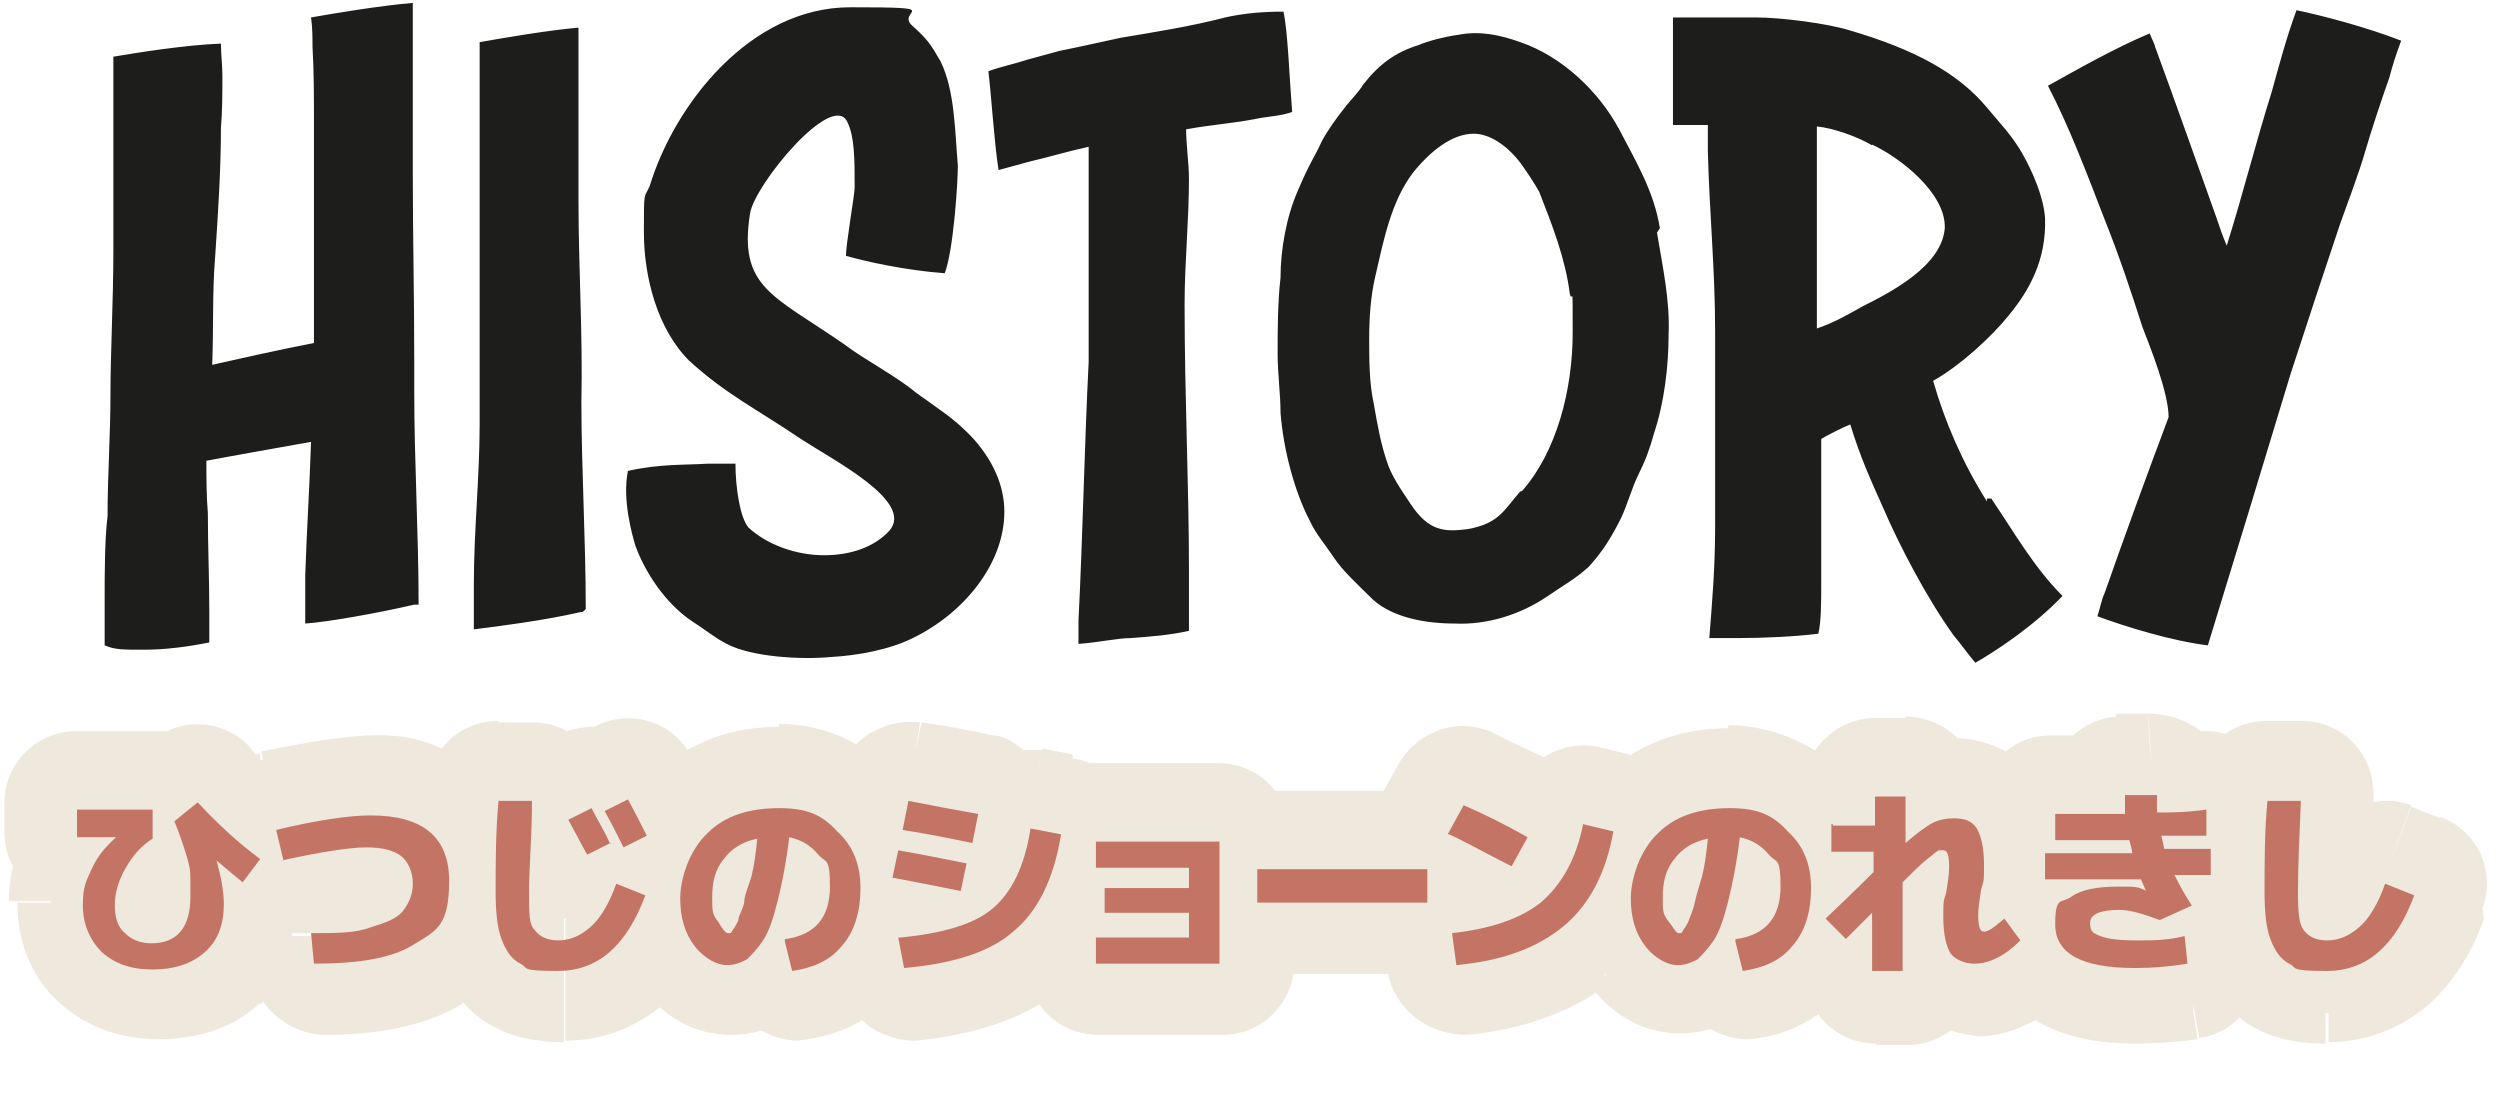 <?xml version="1.0" encoding="UTF-8"?>
<svg id="_レイヤー_1" xmlns="http://www.w3.org/2000/svg" version="1.1" viewBox="0 0 172 77">
  <!-- Generator: Adobe Illustrator 29.1.0, SVG Export Plug-In . SVG Version: 2.1.0 Build 142)  -->
  <defs>
    <style>
      .st0 {
        fill: #eee9dc;
      }

      .st1 {
        fill: #c37465;
      }

      .st2 {
        fill: #1d1d1b;
      }
    </style>
  </defs>
  <path class="st0" d="M53.1,61.5l.5-.4v.2s-.5.2-.5.2ZM170.9,63.2h0c-.8,2.3-2.1,4.4-3.9,6-1.9,1.6-4.3,2.5-6.8,2.5v-2c0,0-.1,0-.2,0v-6.4h0v6.3s0,0,0,0v2.2c-1.5,0-3.3-.2-4.9-1.1h0s0,0,0,0l1.1-2.1s0,0,0,0l-1.1,2.1c-.4-.2-.7-.4-1-.7-.7.7-1.7,1.3-2.8,1.4l-.4-2.3v.5s0,0,0,0l.3,1.9c-1.4.2-2.9.3-4.3.3-2.1,0-4.5-.3-6.5-1.4-.1,0-.2-.1-.3-.2,0,0,0,0-.1,0h0c-1.1.6-2.4,1.1-3.9,1.1h0c-.6-.1-1.3-.2-1.9-.4-.8.6-1.8,1-3,1h-2.1v-2.6s0,0,0,0v2.5c-1.7,0-3.1-.8-4-2-1.5,1-3.1,1.6-4.9,1.7h0c-.9,0-1.8-.3-2.5-.7-.7.2-1.4.3-2.1.3-2.6,0-4.5-1.3-5.8-2.8-2.6,1.7-5.7,2.6-8.9,2.9h0c-2.6,0-4.9-1.7-5.4-4.2h0s0,0,0,0h-6.5c-.4,2.4-2.4,4.2-4.9,4.2h-8.5c-1.7,0-3.2-.8-4.1-2.1-2.5,1.5-5.5,2.2-8.5,2.5h0c-1.4,0-2.7-.5-3.7-1.4-1.3.8-2.8,1.2-4.4,1.4h0c-.9,0-1.8-.3-2.5-.7-.7.2-1.4.3-2.1.3-2,0-3.7-.8-4.9-1.9-1.9,1.5-4.1,2.3-6.5,2.3v-2h0s0,0,0,0v-6.4s0,0,0,0h-.1v8.5c-1.5,0-3.3-.2-4.9-1.1l1.1-2.1s0,0,0,0l-1.1,2.1c-.8-.4-1.5-1-2-1.6,0,0,0,0,0,0-2.7,1.7-6.2,2.2-9.7,2.2h0c-1.7-.1-3.2-1-4.1-2.3,0,0-.1.1-.2.2l-1.5-1.7s0,0,0,0l1.5,1.6c-2,1.9-4.6,2.5-7,2.5s-4.8-.7-6.8-2.5c-2.1-1.9-2.9-4.4-2.9-6.9h2.3s0,0,0-.1H.6c0-.8.1-1.6.3-2.4-.4-.7-.6-1.5-.6-2.4v-1.9c0-2.8,2.2-5,5-5h5.2c.3,0,.7,0,1,0,1.9-.9,4.2-.5,5.7,1.1h0c.1.2.3.4.4.5.1,0,.2,0,.3-.1v.5c.2,0,.2,0,.2.1,0,0-.1-.7-.1-.7,2.9-.6,5.3-1,7.3-1.1h0c1.7-.1,3.4.1,5.1.9.9-1.2,2.3-1.9,3.9-1.9v4.7s0,0,0,0v-4.6h2.4v1.7s0,0,0,0v-1.7c.8,0,1.6.2,2.3.6.6-.2,1.3-.3,1.9-.3h0c2.3-1.2,5-.5,6.4,1.6,1.9-1.1,4.1-1.6,6.3-1.6v-.2c1.9,0,3.7.5,5.3,1.4,1.1-1.1,2.8-1.7,4.4-1.5l-.3,2s0,0,0,0l.4-2c1.5.2,3.2.5,4.9.9h0c.8,0,1.5.5,2.1,1,.4,0,.8,0,1.3,0l-.2,1.1s0,0,0,.1l.2-1.3,2.1.4v.8c0,0,0,0,0,0v-.5c.5,0,.8.2,1.2.3,0,0,.2,0,.3,0h8.5c1.6,0,3,.7,3.9,1.9h7.5l1-1.8,4.3,2.3h0s-4.3-2.3-4.3-2.3c1.3-2.3,4.1-3.3,6.5-2.2h0c1.1.6,2.3,1.1,3.5,1.7,1.1-.7,2.5-1,3.8-.7l2.1.5h0c0,.1,0,.1,0,.1h0s0,0,0,0c2-1.3,4.4-1.9,6.8-1.9v-.2c2.1,0,4.1.6,5.9,1.7,0,0,0,0,.1,0,.9-1.3,2.4-2.2,4.1-2.2h2.1v2.2h0c0,0,0,0,0,0v-2.3c1.4,0,2.7.6,3.6,1.5,1,0,2.2.3,3.3.9.8-.7,1.9-1.1,3.1-1.1h0c.5,0,1,0,1.5,0,.8-.7,1.8-1.2,3-1.3v1.3h0c0-.9,0-1.5,0-1.5h2.2s0,1.4.2,3.2h0l-.2-3.2c1.3,0,2.6.4,3.6,1.2.6,0,1.1,0,1.7.2.8-.6,1.8-.9,2.9-.9v3.1s0,0,0,0v-3.1h2.4v4.9c0,0,0,0,0,0v-4.9c1.4,0,2.7.6,3.6,1.6.9,1,1.3,2.2,1.3,3.6h0s0,0,0,0c0,0,0,0,0,0h0c0,.1,0,.2,0,.4.9-.2,1.8-.1,2.6.2l-1.7,4.6h0s1.7-4.5,1.7-4.5l2,.8-1.7,4.4h0s1.7-4.5,1.7-4.5c2.6,1,3.8,3.7,2.9,6.3ZM144,65.6h0c0,0,0,0,0,0h0s0,0,0,0ZM118.6,60.5c0,0-.2,0-.2,0h.4c0,0,0,0,0,0,0,0,0,0,0,0h0ZM134.1,60.7h-.1s0,0,0,0h.1s0,0,0,0ZM118.3,61.6h0s0,0,0,0h0ZM119,61.2v-.2s0,0,0,0v.2s-.6.3-.6.3h0s.7-.3.7-.3h0s0,0,0,0h0s0,0,0,0h0s0,0,0,0ZM119,61h0,0s0,0,0,0ZM118.9,61c-.1.1-.5.4-.6.5h0c0,0,.6-.4.6-.4,0,0,0,0,0,0h0ZM117.9,61.7h0s0,0,0,0h0ZM118,61.7h0s0,0,0,0h0s0,0,0,0h0s0,0,0,0h0s0,0,0,0h0s0,0,0,0h0s0,0,0,0ZM118.4,61.9h.2c0,0-.1,0-.1,0h-.1s0,0,0,0ZM118.8,61h0l-.4.4h0s.5-.4.5-.4ZM115.3,63h0c0,.1.1,0,.1,0h0c0,0,0,0,0,0ZM118.9,62h0s-.2-.1-.2-.1h.1c0,0,0,.1,0,.1h0ZM119,60.8h0s0,0,0,0h0s0,0,0,0ZM119.1,60.7h0c0,0,0,0,0,0h0ZM118.9,60.9h0s0,0,0,0c0,0,0,0,0,0ZM134.5,59.5c0,0,0,0,0,0h0s0,0,0,0h0ZM119,60.6h0s0,0,0,0h0s0,0,0,0ZM134.9,59.6h0l-.2-.2h0l.2.2ZM113.9,63.8l.8-.4s0,0,0-.1h-.2c0,0-.5.4-.5.4,0,0,0,0,0,.1ZM144.3,64.8h0s0,0,0,0h0s0,0,0,0ZM130.6,68.3h0s1.9-1.3,1.9-1.3c0,0,0,0,0,0h0l-1.9,1.3ZM160.1,61.4h0q0,.1,0,.1h0q0-.1,0-.1ZM53.6,61.2v-.2s0,0,0,0c0,0,0,0,0,0h0c0,0,0,0,0,0h0s0,0,0,0h0c-.1.1-.5.4-.6.5h0c0,0,0,.1,0,.1h0s0,0,0,0h0s0,0,0,0h.1c0,0,.5-.4.5-.4h0s0,0,0,0h0s0,0,0,0h0s0,0,0,0ZM49.6,61.6h0c0,0,0,0-.1,0,0,0,0,0,0,0h0ZM50,61.7s0,0,0,0c0,0,0,0,0,0h0s0,0,0,0ZM52.5,61.7h0s0,0,0,0h0s0,0,0,0ZM52.6,61.7h0s0,0,0,0h0s.1,0,.1,0h0s-.1,0-.1,0h0s0,0,0,0h0s0,0,0,0h0s0,0,0,0ZM53,61.9h.2c0,0-.1,0-.1,0h-.1s0,0,0,0ZM53.4,61h0l-.4.4h0s.5-.4.5-.4ZM49.9,63h0c0,.1.1,0,.1,0h0c0,0,0,0,0,0ZM53.5,62h0s-.2-.1-.2-.1h.1c0,0,0,.1,0,.1h0ZM53.8,60.7h0s0,0,0,0h0ZM53.6,60.8h0s0,0,0,0h0s0,0,0,0ZM53.5,60.9h0s0,0,0,0c0,0,0,0,0,0ZM53.3,60.6s0,0,0,0h0s-.1,0-.2,0h.2ZM53.6,60.6h0s0,0,0,0h0s0,0,0,0ZM49.4,63.1s0,0,0,0h0c0,0,0,0,0,0h0ZM49.5,63.2h0c0,0,0,0,0,0h0c0,0,0,0,0,0ZM49.2,63.4h0c0,0,0,0,0-.1h0c0,0,0,0,0,.1ZM49.8,63.5h0s0,0,0,0h0s0,0,0,0ZM49.9,63.6l.2.2h0s-.2-.2-.2-.2h0ZM10,61.7h0,.2c0,0,0,0,0,0h-.2ZM10.7,62.1h0,0s0,0,0,0h0ZM24.9,60.8h0,0c0,.1,0,.1,0,.1h0ZM10.9,62.3h0,0c0,0,0,0,0,0h0ZM20.1,64.4h1.4v-.2h-1.4c0,.1,0,.1,0,.2,0,0,0,0,0,0ZM70.4,64.8h0s-.4-.5-.4-.5c0,0,0,0,0,0l.5.5ZM110.4,67.1h.1c0,0,0-.1,0-.1h-.1c0,0,0,.1,0,.1ZM160.1,62.8h0v-.8s0,0,0,0v.8ZM50.1,69.2h0s0,0,0,0h0ZM115.5,69.2h0s0,0,0,0h0ZM160.1,63.2v-.2h0v.2h0ZM53,61.6h0s.1,0,.1,0h0s-.2,0-.2,0ZM118,61.8h0s0,0,0,0c0,0,0,0,0,0h0ZM155.1,70.7h0s0,0,0,0c0,0,0,0,0,0ZM53.6,61.2h0s0,0,0,0h0s0,0,0,0ZM53.6,61.1h0s0,0,0,0h0s0,0,0,0ZM119,61.2h0s0,0,0,0h0s0,0,0,0ZM52.6,61.8h0s0,0,0,0c0,0,0,0,0,0h0Z"/>
  <path class="st2" d="M28.5,41.6c-2.6.6-6,1.2-7.5,1.3v-3.3c.1-3.1.3-6.1.4-9.2-2.2.4-5.1.9-7.2,1.3,0,1.2,0,2.4.1,3.6,0,2.2.1,4.5.1,6.8s0,1.5,0,2.1c-1.5.3-3,.5-4.5.5s-2,0-2.7-.3c0-1,0-2,0-3.1,0-1.9,0-4.1.2-5.8,0-2.8.2-5.6.2-8.4s.2-6.5.2-9.8,0-2,0-3c0-2.8,0-5.5,0-8.2v-2.2c1.8-.3,4.9-.8,7.4-.9,0,.7.1,1.5.1,2.2,0,1.3,0,2.4-.1,3.6,0,2.9-.2,5.9-.4,8.9-.2,2.4-.1,4.9-.2,7.4,1.8-.4,4.4-1,7-1.5v-15.2c0-1.7,0-3.5-.1-5.2,0-.6,0-1.3-.1-2,1.7-.3,4.7-.8,7-1v11.8c0,4.2.1,8.4.1,12.7v2.2c0,4.9.3,9.8.3,14.7h-.1ZM40,42.1c-2.6.6-5.8,1-7.4,1.2,0-1,0-2.2,0-3.1,0-3.7.4-7.4.4-11V11c0-2.1,0-4.1,0-6.2,0-.6,0-1.2,0-1.9,1.7-.3,4.6-.8,6.8-1v11.9c0,4.6.3,9.2.2,13.8,0,4.7.3,9.5.3,14.3l-.2.2ZM66.8,30c1.5,1.6,2.3,3.4,2.3,5.2,0,3.6-2.8,7-6.3,8.7-1.6.8-3.8,1.2-5.6,1.3-2.1.2-5.5,0-7.2-.9-.8-.4-1.5-1-2.3-1.5-2-1.3-3.4-3.6-4-5.3-.2-.7-.9-3.1-.5-5.1,2.2-.5,4-.4,5.5-.5h1.9c0,1.6.3,3.7.9,4.4,1.3,1.2,3.3,1.9,5.2,1.9s3.5-.6,4.5-1.7c1.7-2-3.8-4.8-6.1-6.3-3.1-2.1-5.2-3.1-7.7-5.4-2.2-2.2-3.1-5.8-3.1-8.8s0-2.3.4-3.2c1.7-5.6,6.9-12.3,13.8-12.3s3,.2,4.3,1.3c1,.9,1.2,1.2,1.9,2.4,1,2,1,4.9,1.2,7.2,0,1.2-.3,5.8-.9,7.4-2.7-.2-5.4-.8-6.8-1.2,0-.8.6-4.2.6-4.7,0-1.9,0-3.5-.5-4.5-1-2.2-6.4,4.3-6.7,6.3-.8,5.1,1.6,5.6,6.5,9,1.3,1,3.6,2.2,4.9,3.3,1.8,1.3,2.5,1.7,3.7,2.9h0ZM81.6,8.7c0,1.3.2,2.5.2,3.6,0,2.9-.3,5.8-.3,8.6,0,6.5.3,12.4.3,18.3s0,2.8,0,4.2c-1.3.3-2.7.4-4,.5-.9,0-2.2.3-3.6.4v-1.6c.3-6,.4-11.8.7-17.8v-10.3c0-2.3,0-3,0-4.5-1.4.3-2.7.7-4,1-.7.2-1.5.4-2.2.6-.3-1.9-.5-5.2-.7-6.8.8-.3,1.8-.5,2.7-.8.7-.2,1.5-.4,2.2-.6,1.5-.3,2.8-.6,4.2-.9,2.4-.4,4.9-.8,7.2-1.4,1.3-.3,2.7-.4,4-.4.3,1.3.4,4.4.6,6.9-.8.3-1.7.3-2.6.5-1.6.3-3.1.4-4.7.7v-.2ZM114,16c.4,2.4.9,4.7.8,7,0,2.2-.3,4.7-1,6.8-.3,1.1-.6,1.9-1.1,2.9-.4.8-.8,2.2-1.2,3-.6,1.2-1.2,2.2-2.2,3.3-1,.9-1.8,1.3-2.8,2-1.9,1.3-4.2,2-6.4,1.9-2,0-4.5-.4-5.9-1.9-.8-.8-1.8-1.7-2.4-2.6-.6-.9-1.3-1.7-1.7-2.6-1-1.9-1.8-4.8-2-7.4,0-1.3-.2-2.7-.2-4.1s0-3.5.2-5.2c0-1.9.4-4.2,1.2-6,.8-1.9,1.2-2.4,1.6-3.3.3-.6.9-1.5,1.7-2.5.4-.5.9-1,1.2-1.5,1.1-1.4,2.2-2.2,3.8-2.7.7-.3,1.9-.6,2.7-.7,1.5-.3,2.9,0,4.3.5,2.9,1,5.4,3.4,6.8,6,1.2,2.3,2.4,4.3,2.8,6.8l-.2.3ZM104.7,33.8c2.4-2.7,3.5-7,3.5-10.9s0-1.9-.2-2.7c-.3-2.4-1.2-4.7-2.1-7-.4-.7-.8-1.3-1.3-2-1-1.3-2.2-2-3.2-2-1.5,0-3,1.2-4.2,2.7-1.5,2-2,4.6-2.6,7.2-.3,1.3-.4,2.8-.4,4.2s0,3,.3,4.4c.3,1.7.5,2.8.9,4,.3,1,1,2,1.6,2.9,1.3,2,2.4,2,4,1.8,2.1-.4,2.4-1.2,3.6-2.6h0ZM137,34.3c1.5,2.2,2.9,4.7,4.9,6.7-2,2.1-4.6,3.8-6,4.6-.5-.6-1-1.3-1.5-1.9-1.8-2.5-3.7-6.1-4.9-8.9-.8-1.8-1.5-3.3-2.2-5.6-.3.1-1.7.8-2,1v10c0,1.2,0,2.6-.2,3.4-1.6.2-3.8.3-5.5.3h-2c.2-2.5.4-4.9.4-7.6s0-2.8,0-4.2v-9.4c0-4.1-.4-8.2-.5-12.3v-1.8h-2.4c0-3.5,0-7.4,0-7.4h5.7c1.7,0,4.9.4,6.5.9,4.4,1.3,7.4,2.9,9.4,5.3,1,1.2,1.7,1.9,2.4,3.1.8,1.4,1.5,3.1,1.6,4.5.1,2.9-1.1,5-2.5,6.7-1.2,1.5-3.4,3.5-5.2,4.5.8,2.8,2,5.6,3.7,8.3v-.2ZM128.8,10c-1-.6-2.7-1.2-3.8-1.3,0,1.1,0,2,0,3.1s0,2.6,0,3.8v7c1.2-.4,2.4-1.1,3.1-1.5,2-1,5.5-2.8,5.7-5.4.1-2.4-3.1-4.9-5.1-5.8h.1ZM165.2,2.8c-.3.8-.6,1.7-.8,2.5-.6,1.7-1.2,3.5-1.7,5.2-.4,1.4-1.2,3.5-1.7,4.9-1.2,3.6-2.2,6.6-3.4,10.3-1.9,6.3-3.8,12.5-5.7,18.7-2.5-.3-5.7-1.3-7.6-2,.2-.6.3-1.2.5-1.6,1.4-4,2.9-8.1,4.4-12.1,0-1.7-1.3-4.9-1.8-6.2-.8-2.5-1.6-4.9-2.6-7.4-1.2-3.1-2.4-6.3-3.9-9.2,1.8-1,4.6-2.6,7-3.6.1.3.3.6.4,1,1.4,3.8,2.8,7.8,4.2,11.7.2.6.4,1.2.7,1.9,1.1-3.5,2-7.1,3.1-10.6.5-1.8,1-3.7,1.7-5.6,1.9.4,4.9,1.2,7.2,2.1h0Z"/>
  <path class="st1" d="M8,57.6h-2.7v-1.9h5.2v2c-.8.5-1.4,1.2-1.9,2.1-.5.9-.7,1.7-.7,2.5s.2,1.5.7,1.9c.4.4,1,.7,1.8.7,1.8,0,2.7-1.1,2.7-3.2s0-1.8-.2-2.6c-.2-.7-.5-1.6-.9-2.6l1.6-1.3c1.4,1.5,2.8,2.8,4.3,3.9l-1.2,1.6c-.5-.4-1.1-.9-1.8-1.5h0c.3,1.1.5,2.1.5,3,0,1.4-.4,2.5-1.3,3.3-.9.8-2.1,1.2-3.6,1.2s-2.6-.4-3.5-1.2c-.8-.8-1.3-1.9-1.3-3.2s.2-1.6.6-2.5,1-1.6,1.8-2.3h0ZM19.5,59.2l-.5-2.1c2.9-.7,5.1-1,6.5-1,3.6,0,5.4,1.5,5.4,4.5s-.8,3.4-2.3,4.3c-1.5,1-3.8,1.4-7,1.4l-.2-2.1c1.7,0,3.1,0,4.1-.4,1-.3,1.8-.6,2.2-1.1.4-.5.7-1.1.7-1.9s-.3-1.5-.8-1.9-1.3-.6-2.4-.6-3.1.3-5.8.9h0ZM42,58l-1.6.8c-.4-.7-.8-1.5-1.3-2.4l1.6-.8c.4.8.9,1.6,1.3,2.5h0ZM44.5,57.5l-1.6.8c-.4-.8-.8-1.6-1.3-2.5l1.6-.8c.6,1.1,1,1.9,1.3,2.5ZM34.3,55.1h2.3c0,2.5-.2,4.5-.2,6.2s0,2.3.4,2.7c.3.4.8.7,1.6.7s1.5-.3,2.2-.9,1.3-1.6,1.8-3l2,.8c-1.3,3.5-3.3,5.2-6,5.2s-2-.2-2.6-.5-1-.9-1.3-1.7c-.3-.8-.4-1.9-.4-3.3,0-2,0-4.1.2-6.2ZM54.1,64.6c2-.3,3-1.5,3-3.6s-.3-1.6-.8-2.2c-.5-.6-1.1-1-2-1.2-.2,1.7-.5,3.2-.8,4.4s-.6,2.1-1,2.7-.8,1-1.1,1.3c-.4.2-.8.4-1.4.4s-1.5-.4-2.2-1.3-1-2-1-3.3.6-3.3,1.9-4.5c1.2-1.2,2.9-1.7,4.9-1.7s3,.5,4,1.6c1.1,1,1.6,2.3,1.6,3.9s-.4,3-1.3,4c-.8,1-2,1.5-3.4,1.7l-.5-2v-.2ZM52.1,57.7c-1,.2-1.8.7-2.3,1.4-.6.7-.8,1.6-.8,2.6s0,1.2.4,1.7c.3.5.5.8.7.8s.2,0,.3-.2c0,0,.3-.4.4-.7,0-.3.3-.7.4-1.2,0-.5.3-1.1.5-1.8.2-.8.3-1.6.4-2.6ZM62,64.5c2.9-.3,5-.9,6.3-2s2.2-2.9,2.6-5.5l2.1.4c-.5,3.1-1.6,5.3-3.3,6.7-1.6,1.4-4.1,2.2-7.5,2.5l-.4-2.1h.2ZM61.4,60.4l.4-1.9c1.7.3,3.2.6,4.7.9l-.4,1.9c-1.5-.3-3-.6-4.6-.9h0ZM62.1,57.1l.4-2c1.5.3,3.1.6,4.8.9l-.4,2c-1.9-.4-3.5-.7-4.8-.9ZM75.4,57.9h8.5v8.4h-8.5v-1.8h6.4v-1.7h-5.8v-1.7h5.8v-1.4h-6.4v-1.7h0ZM86.5,62.1v-2.3h11.7v2.3h-11.7ZM99.6,57.4l1.1-2c1.4.6,2.8,1.3,4.4,2.2l-1.1,2c-1.6-.8-3-1.6-4.3-2.2h0ZM108.9,56.7l2.1.5c-.5,2.8-1.6,5-3.4,6.5-1.8,1.5-4.2,2.4-7.4,2.7l-.3-2.2c2.7-.3,4.7-1,6.1-2.1,1.4-1.2,2.4-2.9,2.9-5.3h0ZM119.5,64.6c2-.3,3-1.5,3-3.6s-.3-1.6-.8-2.2c-.5-.6-1.1-1-2-1.2-.2,1.7-.5,3.2-.8,4.4s-.6,2.1-1,2.7-.8,1-1.1,1.3c-.4.2-.8.4-1.4.4s-1.5-.4-2.2-1.3-1-2-1-3.3.6-3.3,1.9-4.5c1.2-1.2,2.9-1.7,4.9-1.7s3,.5,4,1.6c1.1,1,1.6,2.3,1.6,3.9s-.4,3-1.3,4c-.8,1-2,1.5-3.4,1.7l-.5-2v-.2ZM117.5,57.7c-1,.2-1.8.7-2.3,1.4-.6.7-.8,1.6-.8,2.6s0,1.2.4,1.7.5.8.7.8.2,0,.3-.2c0,0,.3-.4.4-.7s.3-.7.4-1.2.3-1.1.5-1.8c.2-.8.3-1.6.4-2.6ZM126.1,56.8h2.9v-2h2.1v3.2c.8-.7,1.5-1.2,1.9-1.4s.9-.3,1.4-.3c.8,0,1.3.2,1.6.7s.5,1.3.5,2.5,0,1-.2,1.7c-.1.7-.2,1.3-.2,1.7,0,.8.1,1.2.4,1.2s.7-.3,1.4-.9l1.1,1.5c-.5.5-1,.9-1.6,1.2s-1.1.4-1.6.4-1.2-.2-1.6-.7c-.3-.5-.5-1.3-.5-2.5s0-1,.2-1.7c.1-.7.2-1.2.2-1.7,0-.8-.1-1.2-.4-1.2s-.2,0-.3,0c-.1,0-.4.3-.8.6s-1,.9-1.7,1.6v6.1h-2.1v-4c-.2.2-.5.5-.9.9l-.9.9-1.4-1.4c2-1.9,3.1-3,3.3-3.2v-1.4h-2.9v-1.9h.1ZM147.7,61.4h0c-.2-.4-.3-.7-.4-.9h-6.6v-1.8h6c0-.2-.1-.5-.2-.9h-5.1v-1.8h4.8v-1.3h2.2v1.2c.9,0,2,0,3.4-.2v1.8c-.6,0-1.6,0-3.1,0,0,0,.1.4.2.9,2.1,0,3.2,0,3.2,0v1.8c-1.1,0-1.9,0-2.5,0,.4.8.8,1.5,1.2,2.1l-2.2,1c-1.1-.4-2-.7-2.8-.7-1.3,0-2,.3-2,.9s.2.7.7.9c.5.2,1.3.3,2.5.3s2.1,0,3.3-.3l.2,1.9c-1.2.2-2.4.3-3.6.3-3.7,0-5.5-1-5.5-3s.4-1.4,1.1-1.9c.7-.5,1.8-.7,3.2-.7s1.3,0,2,.3h0ZM156,55.1h2.3c-.1,2.5-.2,4.5-.2,6.2s.1,2.3.4,2.7c.3.4.8.7,1.6.7s1.5-.3,2.2-.9,1.3-1.6,1.8-3l2,.8c-1.3,3.5-3.3,5.2-6,5.2s-2-.2-2.6-.5-1-.9-1.3-1.7c-.3-.8-.4-1.9-.4-3.3,0-2,0-4.1.2-6.2Z"/>
</svg>